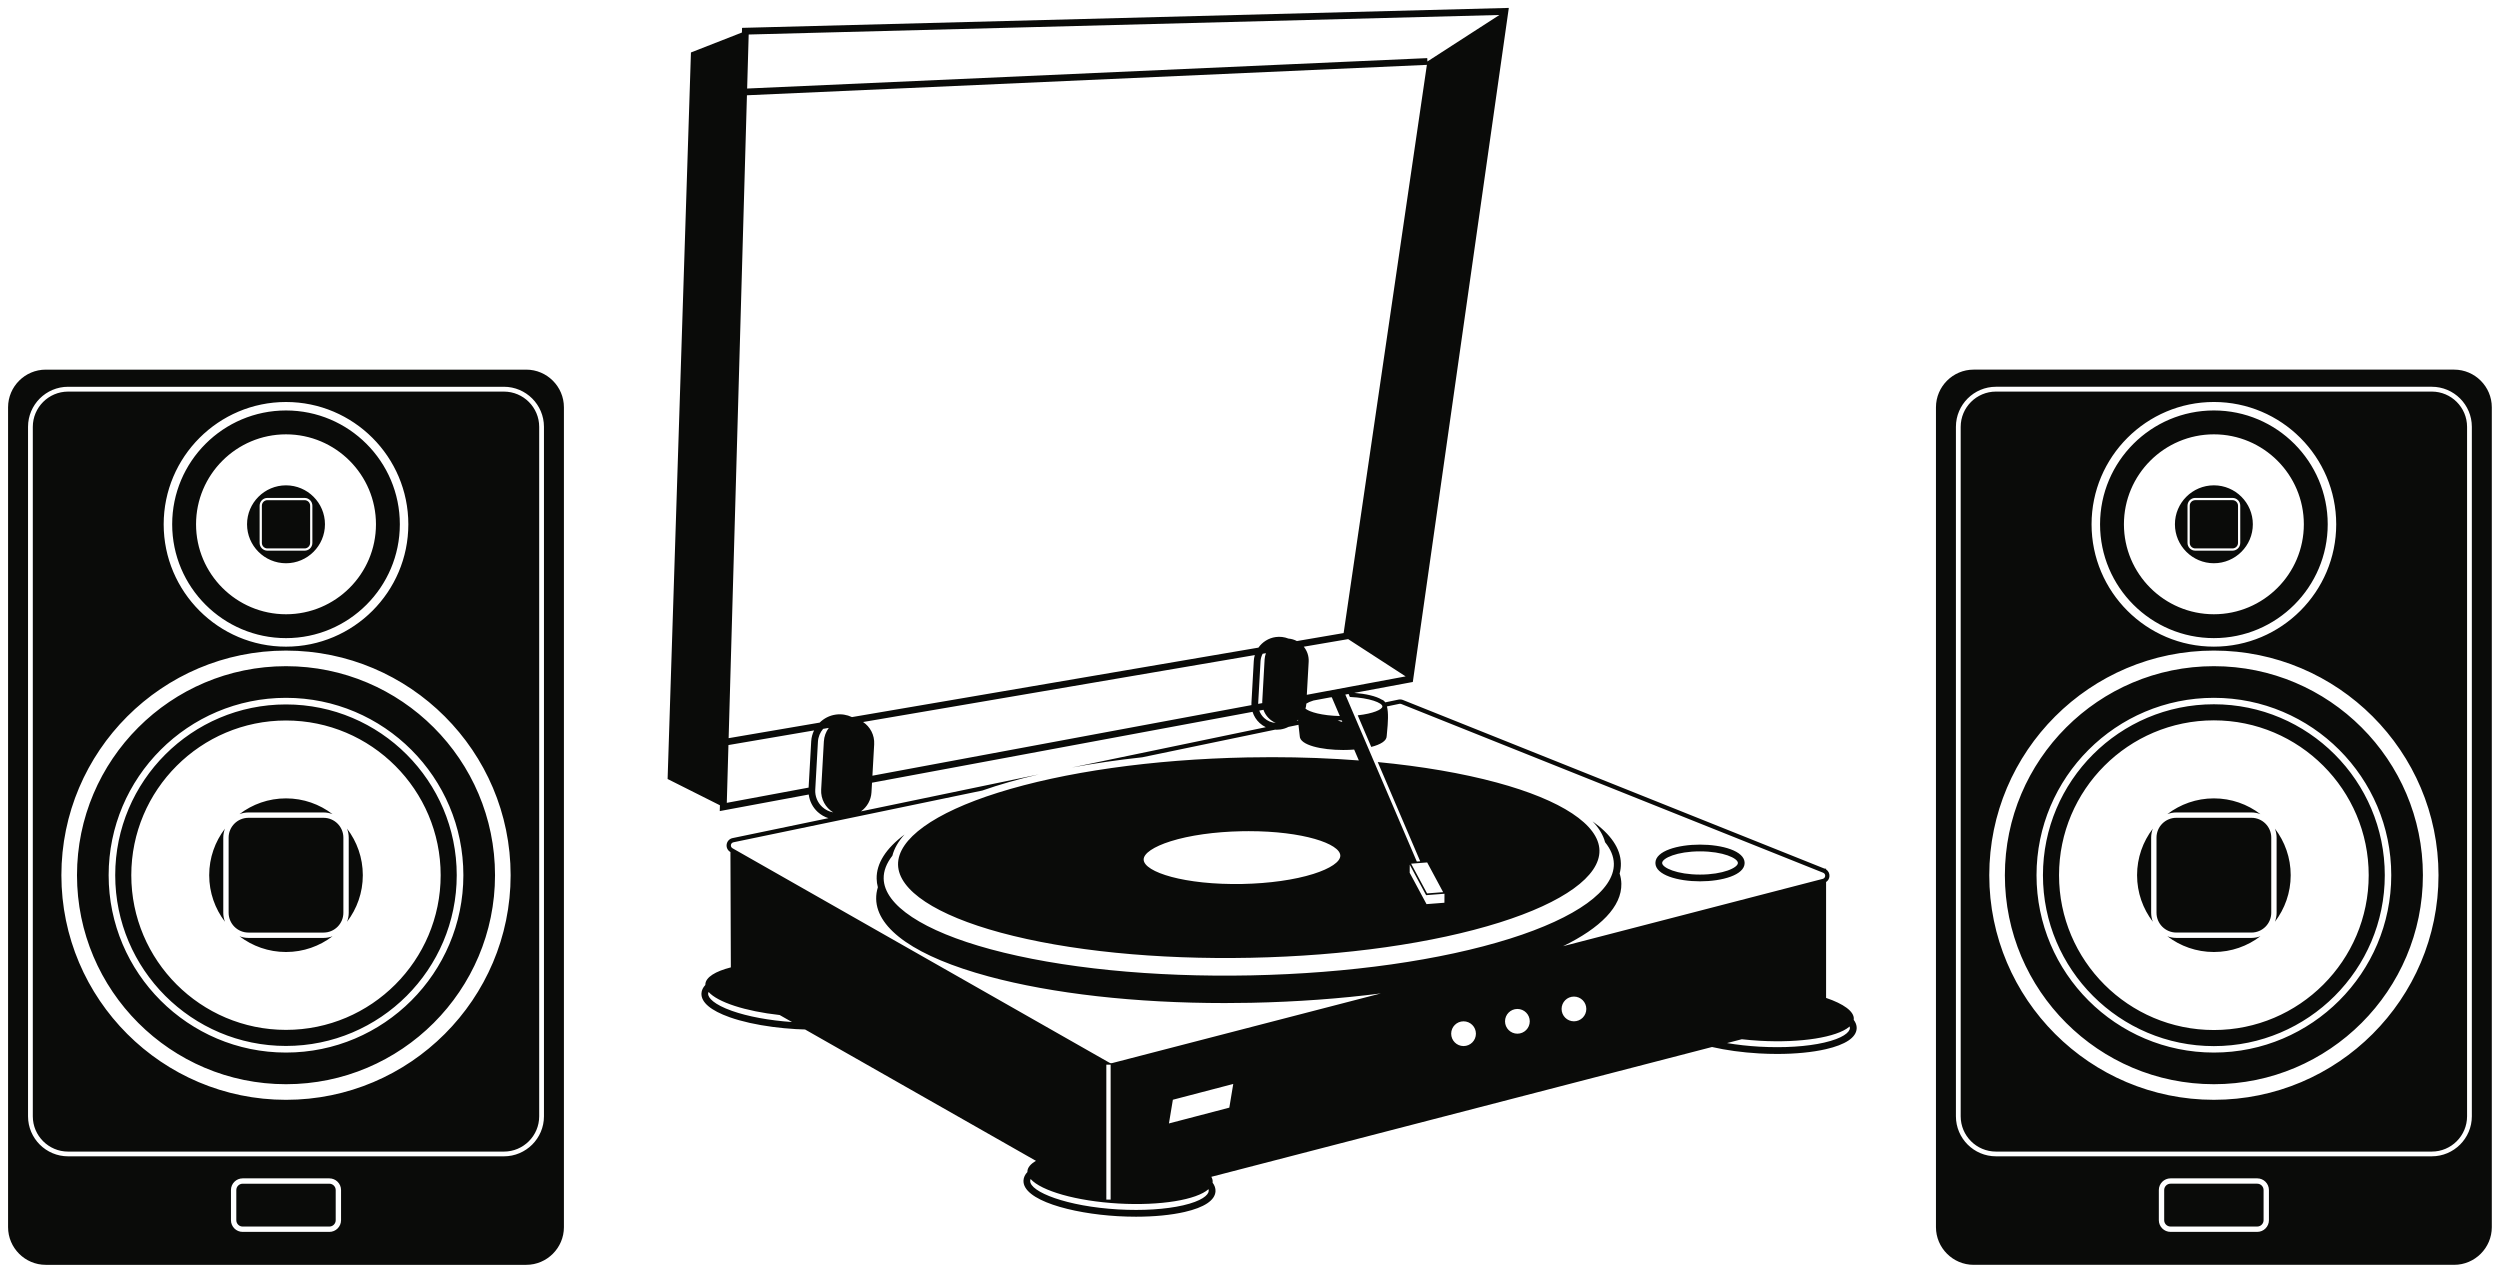 <?xml version="1.0" encoding="UTF-8"?>
<!DOCTYPE svg  PUBLIC '-//W3C//DTD SVG 1.1//EN'  'http://www.w3.org/Graphics/SVG/1.1/DTD/svg11.dtd'>
<svg version="1.1" viewBox="0 0 622 317" xmlns="http://www.w3.org/2000/svg">
<path d="m550.81 256.27c-21.242 0-38.523-17.28-38.523-38.521 0-21.243 17.281-38.524 38.523-38.524 21.241 0 38.522 17.281 38.522 38.524 0 21.241-17.281 38.521-38.522 38.521m0-81.047c-23.448 0-42.525 19.077-42.525 42.526 0 23.447 19.077 42.523 42.525 42.523s42.524-19.076 42.524-42.523c0-23.449-19.076-42.526-42.524-42.526m-479.66 81.012c-21.221 0-38.486-17.266-38.486-38.486 0-21.223 17.265-38.489 38.486-38.489 21.222 0 38.487 17.266 38.487 38.489 0 21.22-17.265 38.486-38.487 38.486m0-80.972c-23.426 0-42.485 19.059-42.485 42.486 0 23.425 19.059 42.484 42.485 42.484 23.427 0 42.486-19.059 42.486-42.484 0-23.427-19.059-42.486-42.486-42.486m494.85 30.902c2.459 3.216 3.926 7.23 3.926 11.584 0 4.351-1.467 8.367-3.926 11.583 0.268-0.697 0.42-1.449 0.42-2.238v-18.692c0-0.789-0.152-1.542-0.42-2.237m-5.838 27.189c0.788 0 1.54-0.152 2.236-0.421-3.216 2.46-7.231 3.926-11.583 3.926-4.353 0-8.368-1.466-11.584-3.926 0.695 0.268 1.448 0.421 2.238 0.421h18.693zm-18.693-31.213c-0.789 0-1.541 0.153-2.236 0.42 3.215-2.459 7.23-3.924 11.582-3.924 4.351 0 8.365 1.464 11.582 3.923-0.696-0.266-1.448-0.419-2.235-0.419h-18.693zm-6.262 24.953c0 0.788 0.153 1.541 0.42 2.237-2.459-3.217-3.924-7.232-3.924-11.582 0-4.353 1.465-8.367 3.924-11.583-0.267 0.695-0.42 1.448-0.42 2.236v18.692zm15.608-119.03c12.341 0 22.381 10.04 22.381 22.38 0 12.342-10.04 22.383-22.381 22.383s-22.382-10.041-22.382-22.383c0-12.34 10.041-22.38 22.382-22.38m0 50.701c15.616 0 28.321-12.705 28.321-28.321 0-15.615-12.705-28.32-28.321-28.32s-28.321 12.705-28.321 28.32c0 15.616 12.705 28.321 28.321 28.321m-6.563-32.951c0-1.065 0.866-1.931 1.931-1.931h9.264c1.063 0 1.929 0.866 1.929 1.931v9.263c0 1.064-0.866 1.931-1.929 1.931h-9.264c-1.065 0-1.931-0.867-1.931-1.931v-9.263zm6.563 14.323c5.344 0 9.691-4.348 9.691-9.693 0-5.344-4.347-9.691-9.691-9.691s-9.693 4.347-9.693 9.691c0 5.345 4.349 9.693 9.693 9.693m-6.003-5.06v-9.263c0-0.757 0.614-1.372 1.371-1.372h9.264c0.755 0 1.37 0.615 1.37 1.372v9.263c0 0.756-0.615 1.371-1.37 1.371h-9.264c-0.757 0-1.371-0.615-1.371-1.371m20.278 73.323v18.692c0 2.717-2.211 4.929-4.928 4.929h-18.693c-2.719 0-4.93-2.212-4.93-4.929v-18.692c0-2.718 2.211-4.929 4.93-4.929h18.693c2.717 0 4.928 2.211 4.928 4.929m-1.911 87.686v7.499c0 0.87-0.709 1.578-1.579 1.578h-21.57c-0.872 0-1.581-0.708-1.581-1.578v-7.499c0-0.871 0.709-1.58 1.581-1.58h21.57c0.87 0 1.579 0.709 1.579 1.58m51.816-18.356c0 5.494-4.468 9.962-9.962 9.962h-108.44c-5.493 0-9.961-4.468-9.961-9.962v-171.54c0-5.493 4.468-9.963 9.961-9.963h108.44c5.494 0 9.962 4.47 9.962 9.963v171.54zm-50.485 25.855c0 1.604-1.305 2.91-2.91 2.91h-21.57c-1.606 0-2.912-1.306-2.912-2.91v-7.499c0-1.605 1.306-2.911 2.912-2.911h21.57c1.605 0 2.91 1.306 2.91 2.911v7.499zm46.084-211.62h-119.56c-5.152 0-9.367 4.216-9.367 9.368v203.99c0 5.152 4.215 9.367 9.367 9.367h119.56c5.151 0 9.367-4.215 9.367-9.367v-203.99c0-5.152-4.216-9.368-9.367-9.368m-59.779 181.67c-30.817 0-55.886-25.07-55.886-55.884 0-30.817 25.069-55.887 55.886-55.887 30.815 0 55.886 25.07 55.886 55.887 0 30.814-25.071 55.884-55.886 55.884m0-173.62c16.783 0 30.435 13.653 30.435 30.435 0 16.783-13.652 30.436-30.435 30.436-16.782 0-30.435-13.653-30.435-30.436 0-16.782 13.653-30.435 30.435-30.435m54.218-2.587h-108.44c-4.838 0-8.774 3.935-8.774 8.773v171.54c0 4.838 3.936 8.773 8.774 8.773h108.44c4.838 0 8.773-3.935 8.773-8.773v-171.54c0-4.838-3.935-8.773-8.773-8.773m-54.218 164.45c-24.333 0-44.129-19.796-44.129-44.128 0-24.334 19.796-44.129 44.129-44.129s44.129 19.795 44.129 44.129c0 24.332-19.796 44.128-44.129 44.128m0-96.131c-28.674 0-52.003 23.328-52.003 52.003 0 28.673 23.329 52.002 52.003 52.002s52.003-23.329 52.003-52.002c0-28.675-23.329-52.003-52.003-52.003m-486.22-39.93c0-1.065 0.866-1.931 1.931-1.931h9.263c1.065 0 1.931 0.866 1.931 1.931v9.263c0 1.064-0.866 1.931-1.931 1.931h-9.263c-1.065 0-1.931-0.867-1.931-1.931v-9.263zm6.562 14.323c5.344 0 9.693-4.348 9.693-9.693 0-5.344-4.349-9.691-9.693-9.691s-9.692 4.347-9.692 9.691c0 5.345 4.348 9.693 9.692 9.693m-6.002-5.06v-9.263c0-0.757 0.615-1.372 1.371-1.372h9.263c0.756 0 1.371 0.615 1.371 1.372v9.263c0 0.756-0.615 1.371-1.371 1.371h-9.263c-0.756 0-1.371-0.615-1.371-1.371m-3.344 67.062c-0.788 0-1.54 0.153-2.236 0.42 3.217-2.46 7.231-3.924 11.582-3.924 4.352 0 8.366 1.465 11.582 3.923-0.695-0.266-1.447-0.419-2.235-0.419h-18.693zm73.527 75.591c0 5.494-4.469 9.962-9.962 9.962h-108.44c-5.493 0-9.962-4.468-9.962-9.962v-171.54c0-5.493 4.469-9.963 9.962-9.963h108.44c5.493 0 9.962 4.47 9.962 9.963v171.54zm-50.485 25.855c0 1.604-1.305 2.91-2.91 2.91h-21.571c-1.605 0-2.91-1.306-2.91-2.91v-7.499c0-1.605 1.305-2.911 2.91-2.911h21.571c1.605 0 2.91 1.306 2.91 2.911v7.499zm46.083-211.62h-119.56c-5.152 0-9.367 4.216-9.367 9.368v203.99c0 5.152 4.215 9.367 9.367 9.367h119.56c5.152 0 9.367-4.215 9.367-9.367v-203.99c0-5.152-4.215-9.368-9.367-9.368m-44.592 114.2c2.459 3.216 3.924 7.23 3.924 11.583 0 4.35-1.465 8.365-3.924 11.582 0.268-0.696 0.42-1.449 0.42-2.237v-18.692c0-0.788-0.152-1.541-0.42-2.236m-5.84 27.188c0.789 0 1.541-0.152 2.237-0.421-3.216 2.46-7.231 3.926-11.584 3.926-4.352 0-8.366-1.466-11.583-3.926 0.695 0.269 1.448 0.421 2.237 0.421h18.693zm4.928-24.952v18.692c0 2.717-2.211 4.929-4.928 4.929h-18.693c-2.718 0-4.928-2.212-4.928-4.929v-18.692c0-2.718 2.21-4.929 4.928-4.929h18.693c2.717 0 4.928 2.211 4.928 4.929m-14.275 53.475c-24.332 0-44.128-19.796-44.128-44.128 0-24.334 19.796-44.129 44.128-44.129 24.333 0 44.129 19.795 44.129 44.129 0 24.332-19.796 44.128-44.129 44.128m0-96.131c-28.674 0-52.002 23.328-52.002 52.003 0 28.673 23.328 52.002 52.002 52.002 28.675 0 52.003-23.329 52.003-52.002 0-28.675-23.328-52.003-52.003-52.003m0 107.89c-30.815 0-55.886-25.07-55.886-55.884 0-30.817 25.071-55.887 55.886-55.887s55.887 25.07 55.887 55.887c0 30.814-25.072 55.884-55.887 55.884m0-173.62c16.783 0 30.436 13.653 30.436 30.435 0 16.783-13.653 30.436-30.436 30.436-16.782 0-30.435-13.653-30.435-30.436 0-16.782 13.653-30.435 30.435-30.435m54.219-2.587h-108.44c-4.838 0-8.774 3.935-8.774 8.773v171.54c0 4.838 3.936 8.773 8.774 8.773h108.44c4.838 0 8.774-3.935 8.774-8.773v-171.54c0-4.838-3.936-8.773-8.774-8.773m-41.854 198.66v7.499c0 0.87-0.709 1.578-1.579 1.578h-21.571c-0.87 0-1.579-0.708-1.579-1.578v-7.499c0-0.871 0.709-1.58 1.579-1.58h21.571c0.87 0 1.579 0.709 1.579 1.58m-27.971-68.994c0 0.788 0.152 1.541 0.42 2.237-2.459-3.217-3.924-7.232-3.924-11.582 0-4.353 1.465-8.367 3.923-11.583-0.267 0.695-0.419 1.448-0.419 2.236v18.692zm15.606-119.03c12.341 0 22.382 10.04 22.382 22.38 0 12.342-10.041 22.383-22.382 22.383s-22.381-10.041-22.381-22.383c0-12.34 10.04-22.38 22.381-22.38m0 50.701c15.617 0 28.321-12.705 28.321-28.321 0-15.615-12.704-28.32-28.321-28.32-15.616 0-28.32 12.705-28.32 28.32 0 15.616 12.704 28.321 28.32 28.321m382.72 100.63c-4.348 1.001-10.091 1.36-16.173 1.013-2.8-0.16-5.503-0.467-8.026-0.891l3.683-0.955c1.431 0.163 2.91 0.292 4.427 0.379 10.333 0.591 19.19-0.888 22.271-3.445 0.047-0.039 0.086-0.08 0.13-0.118 0.012 0.04 0.018 0.079 0.027 0.118 0.025 0.109 0.038 0.215 0.032 0.314-0.058 1.039-1.764 2.525-6.371 3.585m-159.52 40.495c-4.351 1-10.096 1.36-16.173 1.013-12.711-0.727-22.031-4.367-21.874-7.136 9e-3 -0.143 0.047-0.286 0.106-0.428 2.627 2.951 11.359 5.497 21.851 6.097s19.458-0.935 22.404-3.566c0.042 0.147 0.064 0.293 0.056 0.435-0.059 1.039-1.764 2.527-6.37 3.585m-19.104-13.988v-21.01h1.072v33.575h-1.072v-12.565zm-93.146-34.395c-4.456-1.577-5.98-3.249-5.921-4.287 7e-3 -0.135 0.043-0.275 0.108-0.423 2.276 2.549 9.105 4.793 17.689 5.743l3.065 1.744c-5.693-0.398-10.97-1.37-14.941-2.777m151.36-38.634c0.031 1.525-2.48 3.231-6.717 4.565-4.676 1.472-10.931 2.357-17.613 2.494-14.412 0.286-24.534-2.958-24.597-6.06-0.032-1.527 2.479-3.233 6.717-4.567 4.676-1.471 10.931-2.356 17.613-2.493 0.611-0.013 1.214-0.019 1.81-0.019 13.446 0 22.727 3.108 22.787 6.08m25.584 9.096-3.995 0.31-3.972-7.395 3.996-0.309 3.971 7.394zm-8.322-4.821 0.016-2.012 4.071 7.582 4.571-0.353-0.016 2.237-4.453 0.345-4.189-7.799zm-168.88-6.924c0.021-0.129 0.126-0.558 0.631-0.663l61.91-12.872c4.21-1.476 8.917-2.824 14.05-4.018l-44.231 9.198c1.503-1.078 2.503-2.795 2.613-4.744l0.134-2.388 94.679-17.631c0.328 1.053 0.924 2.015 1.76 2.782 0.464 0.426 0.981 0.772 1.534 1.038l-48.236 10.03c5.483-1.017 11.341-1.873 17.503-2.543l33.067-6.876c0.135 8e-3 0.269 0.018 0.405 0.018 0.299 0 0.601-0.02 0.903-0.064 0.712-0.102 1.383-0.325 1.995-0.641l2.492-0.517c0.059 0.607 0.131 1.225 0.207 1.835 0.054 0.427 0.105 0.831 0.105 0.956 0 2.281 5.443 3.473 10.819 3.473 0.917 0 1.833-0.037 2.726-0.105l0.416 0.97 0.744 1.738c-6.95-0.534-14.205-0.814-21.645-0.814-2.072 0-4.156 0.022-6.254 0.064-23.453 0.478-45.438 3.596-61.903 8.778-15.918 5.01-24.974 11.543-24.843 17.925 0.13 6.382 9.445 12.54 25.554 16.896 16.663 4.505 38.759 6.724 62.21 6.244 23.454-0.478 45.438-3.596 61.904-8.777 15.918-5.011 24.974-11.544 24.843-17.926-0.13-6.382-9.444-12.54-25.554-16.895-8.607-2.327-18.666-4.043-29.609-5.093l10.568 24.686-0.849 0.066-17.787-41.544 0.813-0.152 0.318 0.743c4.989 0.232 8.095 1.475 8.095 2.361 0 0.763-2.31 1.79-6.138 2.21l0.442 1.029 2.924 6.832c2.276-0.582 3.844-1.488 3.844-2.709 0-0.138 0.034-0.446 0.077-0.864 0.258-2.515 0.397-4.937-0.018-6.504l3.104-0.646c0.056-0.012 0.111-0.017 0.165-0.017 0.102 0 0.204 0.02 0.299 0.058l104.96 41.982c0.4 0.159 0.522 0.517 0.505 0.799-0.018 0.28-0.186 0.619-0.6 0.727l-64.612 16.751c9.308-4.538 14.618-9.869 14.502-15.535-0.017-0.856-0.166-1.702-0.427-2.536 0.216-0.825 0.327-1.658 0.309-2.5-0.077-3.786-2.573-7.321-7.049-10.49 1.599 1.667 2.647 3.404 3.117 5.193 1.399 1.739 2.148 3.528 2.185 5.333 0.136 6.643-9.291 13.445-25.863 18.661-17.141 5.393-40.027 8.639-64.444 9.138-24.412 0.493-47.415-1.81-64.761-6.501-16.771-4.535-26.467-10.946-26.603-17.589-0.039-1.897 0.705-3.807 2.169-5.689 0.452-1.805 1.475-3.565 3.019-5.266-4.625 3.462-7.013 7.182-6.935 10.991 0.014 0.715 0.116 1.424 0.303 2.126-0.298 0.959-0.442 1.93-0.422 2.912 0.156 7.595 10.074 14.437 27.93 19.265 15.962 4.317 36.635 6.637 58.79 6.637 2.17 0 4.353-0.022 6.547-0.066 11.432-0.234 22.306-1.045 32.313-2.334l-66.902 17.344c-0.203 0.054-0.417 0.027-0.6-0.078l-93.815-53.378c-0.449-0.256-0.418-0.695-0.398-0.824m22.73-9.447c-1.203-1.106-1.841-2.675-1.75-4.306l0.669-11.941c0.068-1.209 0.545-2.312 1.287-3.189l1.41-0.241c-0.711 0.958-1.156 2.121-1.226 3.382l-0.67 11.941c-0.135 2.419 1.108 4.538 2.989 5.696-1-0.181-1.939-0.636-2.709-1.342m-2.757-16.342-0.646 11.52-20.355 3.79 0.409-14.378 21.305-3.641c-0.406 0.829-0.659 1.744-0.713 2.709m-15.558-175.85 186.78-4.858-17.912 11.569-0.038-0.838-169.21 7.567 0.383-13.44zm146.55 170.62c0.329 0.012 0.658 0.02 0.989 0.024l0.166 0.388c-0.339-0.046-0.728-0.191-1.155-0.412m-6.027-4.922 4.133-0.77c0.138-0.014 0.279-0.025 0.42-0.038l2.001 4.674c-4.451-0.103-7.556-1.005-8.551-1.842 0.109-0.386 0.193-0.782 0.216-1.197l4e-3 -0.059c0.397-0.264 0.997-0.529 1.777-0.768m-12.446 2.317c0.512 1.477 1.634 2.66 3.054 3.261-1.059-0.063-2.07-0.48-2.867-1.212-0.565-0.518-0.978-1.156-1.229-1.856l1.042-0.193zm-1.312-1.638 0.585-10.456c0.037-0.666 0.23-1.289 0.522-1.854l0.818-0.14c-0.172 0.485-0.296 0.992-0.327 1.527l-0.586 10.457c-7e-3 0.147-1e-3 0.293 1e-3 0.438l-1.013 0.189c0-0.053-3e-3 -0.107 0-0.161m-127.2-151.26 169.17-7.567-20.713 141.37-11.626 1.988c-0.643-0.34-1.355-0.56-2.11-0.62-1.002-0.39-2.095-0.531-3.191-0.374-1.771 0.253-3.292 1.241-4.273 2.629l-101.13 17.283c-1.245-0.592-2.644-0.821-4.046-0.62-1.551 0.222-2.93 0.947-3.986 1.992l-22.651 3.871 4.554-159.95zm125.52 151.73-94.301 17.56 0.438-7.815c0.13-2.317-1.008-4.357-2.758-5.542l97.46-16.654c-0.135 0.458-0.225 0.934-0.252 1.427l-0.587 10.456c-0.011 0.19-6e-3 0.379 0 0.568m11.618 3.816-0.369 0.078c0.121-0.083 0.245-0.161 0.359-0.252 3e-3 0.057 6e-3 0.116 0.01 0.174m2.162-6.382 0.461-8.216c0.081-1.431-0.394-2.739-1.215-3.752l11.037-1.886 14.302 9.275-24.585 4.579zm-33.328 100.75 15.023-3.93-0.978 5.895-15.024 3.931 0.979-5.896zm75.4-16.436c0 1.7-1.378 3.079-3.078 3.079s-3.078-1.379-3.078-3.079c0-1.699 1.378-3.077 3.078-3.077s3.078 1.378 3.078 3.077m13.395-3.077c0 1.7-1.377 3.077-3.077 3.077-1.701 0-3.078-1.377-3.078-3.077s1.377-3.078 3.078-3.078c1.7 0 3.077 1.378 3.077 3.078m14.072-3.078c0 1.7-1.377 3.078-3.077 3.078s-3.077-1.378-3.077-3.078c0-1.699 1.377-3.077 3.077-3.077s3.077 1.378 3.077 3.077m66.526 2.701c9e-3 -0.06 0.021-0.118 0.025-0.177 0.11-1.913-2.55-3.795-6.897-5.269v-28.835c0.486-0.316 0.8-0.839 0.84-1.451 0.043-0.693-0.281-1.318-0.84-1.682v-0.176l-0.411-0.033-104.88-41.954c-0.344-0.136-0.716-0.168-1.078-0.094l-3.318 0.69c-0.219-0.331-0.501-0.563-0.855-0.678-1.446-0.892-4.014-1.457-6.849-1.676l14.569-2.714 23.886-167.71-189.97 4.942-0.801 0.021-0.033 1.16-12.684 4.963-5.806 180.76 13.017 6.539-0.042 1.442 22.137-4.122c0.208 1.656 0.983 3.194 2.237 4.344 0.778 0.714 1.691 1.231 2.669 1.539l-23.851 4.959c-0.772 0.16-1.349 0.768-1.472 1.546-0.122 0.779 0.241 1.533 0.926 1.923l0.01 5e-3 0.102 28.692c-3.844 0.98-6.242 2.44-6.342 4.191-4e-3 0.058 3e-3 0.118 5e-3 0.176-0.598 0.638-0.932 1.332-0.975 2.08-0.127 2.228 2.306 4.292 7.037 5.966 2.995 1.06 6.697 1.877 10.738 2.406 1.835 0.239 3.733 0.424 5.679 0.536 0.772 0.044 1.549 0.075 2.326 0.095l57.446 32.685c-1.314 0.758-2.075 1.636-2.131 2.603-3e-3 0.057 5e-3 0.115 6e-3 0.173-0.59 0.622-0.931 1.317-0.976 2.082-0.28 4.9 11.876 8.247 23.454 8.909 1.54 0.087 3.06 0.131 4.545 0.131 4.522 0 8.711-0.405 12.099-1.183 4.892-1.125 7.545-2.898 7.672-5.126 0.044-0.766-0.217-1.494-0.731-2.18 8e-3 -0.057 0.02-0.114 0.025-0.173 0.025-0.423-0.095-0.847-0.331-1.265l124.57-32.296c3.497 0.802 7.487 1.356 11.673 1.596 1.539 0.088 3.057 0.132 4.542 0.132 4.524 0 8.714-0.405 12.103-1.184 4.89-1.124 7.544-2.897 7.671-5.124 8e-3 -0.139 5e-3 -0.276-6e-3 -0.411-0.051-0.604-0.299-1.194-0.726-1.765m-38.241-41.92c5.752 0 9.422 1.711 9.422 2.889 0 1.176-3.67 2.887-9.422 2.887-5.751 0-9.422-1.711-9.422-2.887 0-1.178 3.671-2.889 9.422-2.889m0 7.455c5.516 0 11.1-1.568 11.1-4.566s-5.584-4.568-11.1-4.568c-5.517 0-11.102 1.57-11.102 4.568s5.585 4.566 11.102 4.566" fill="#0A0B09"/>
</svg>
